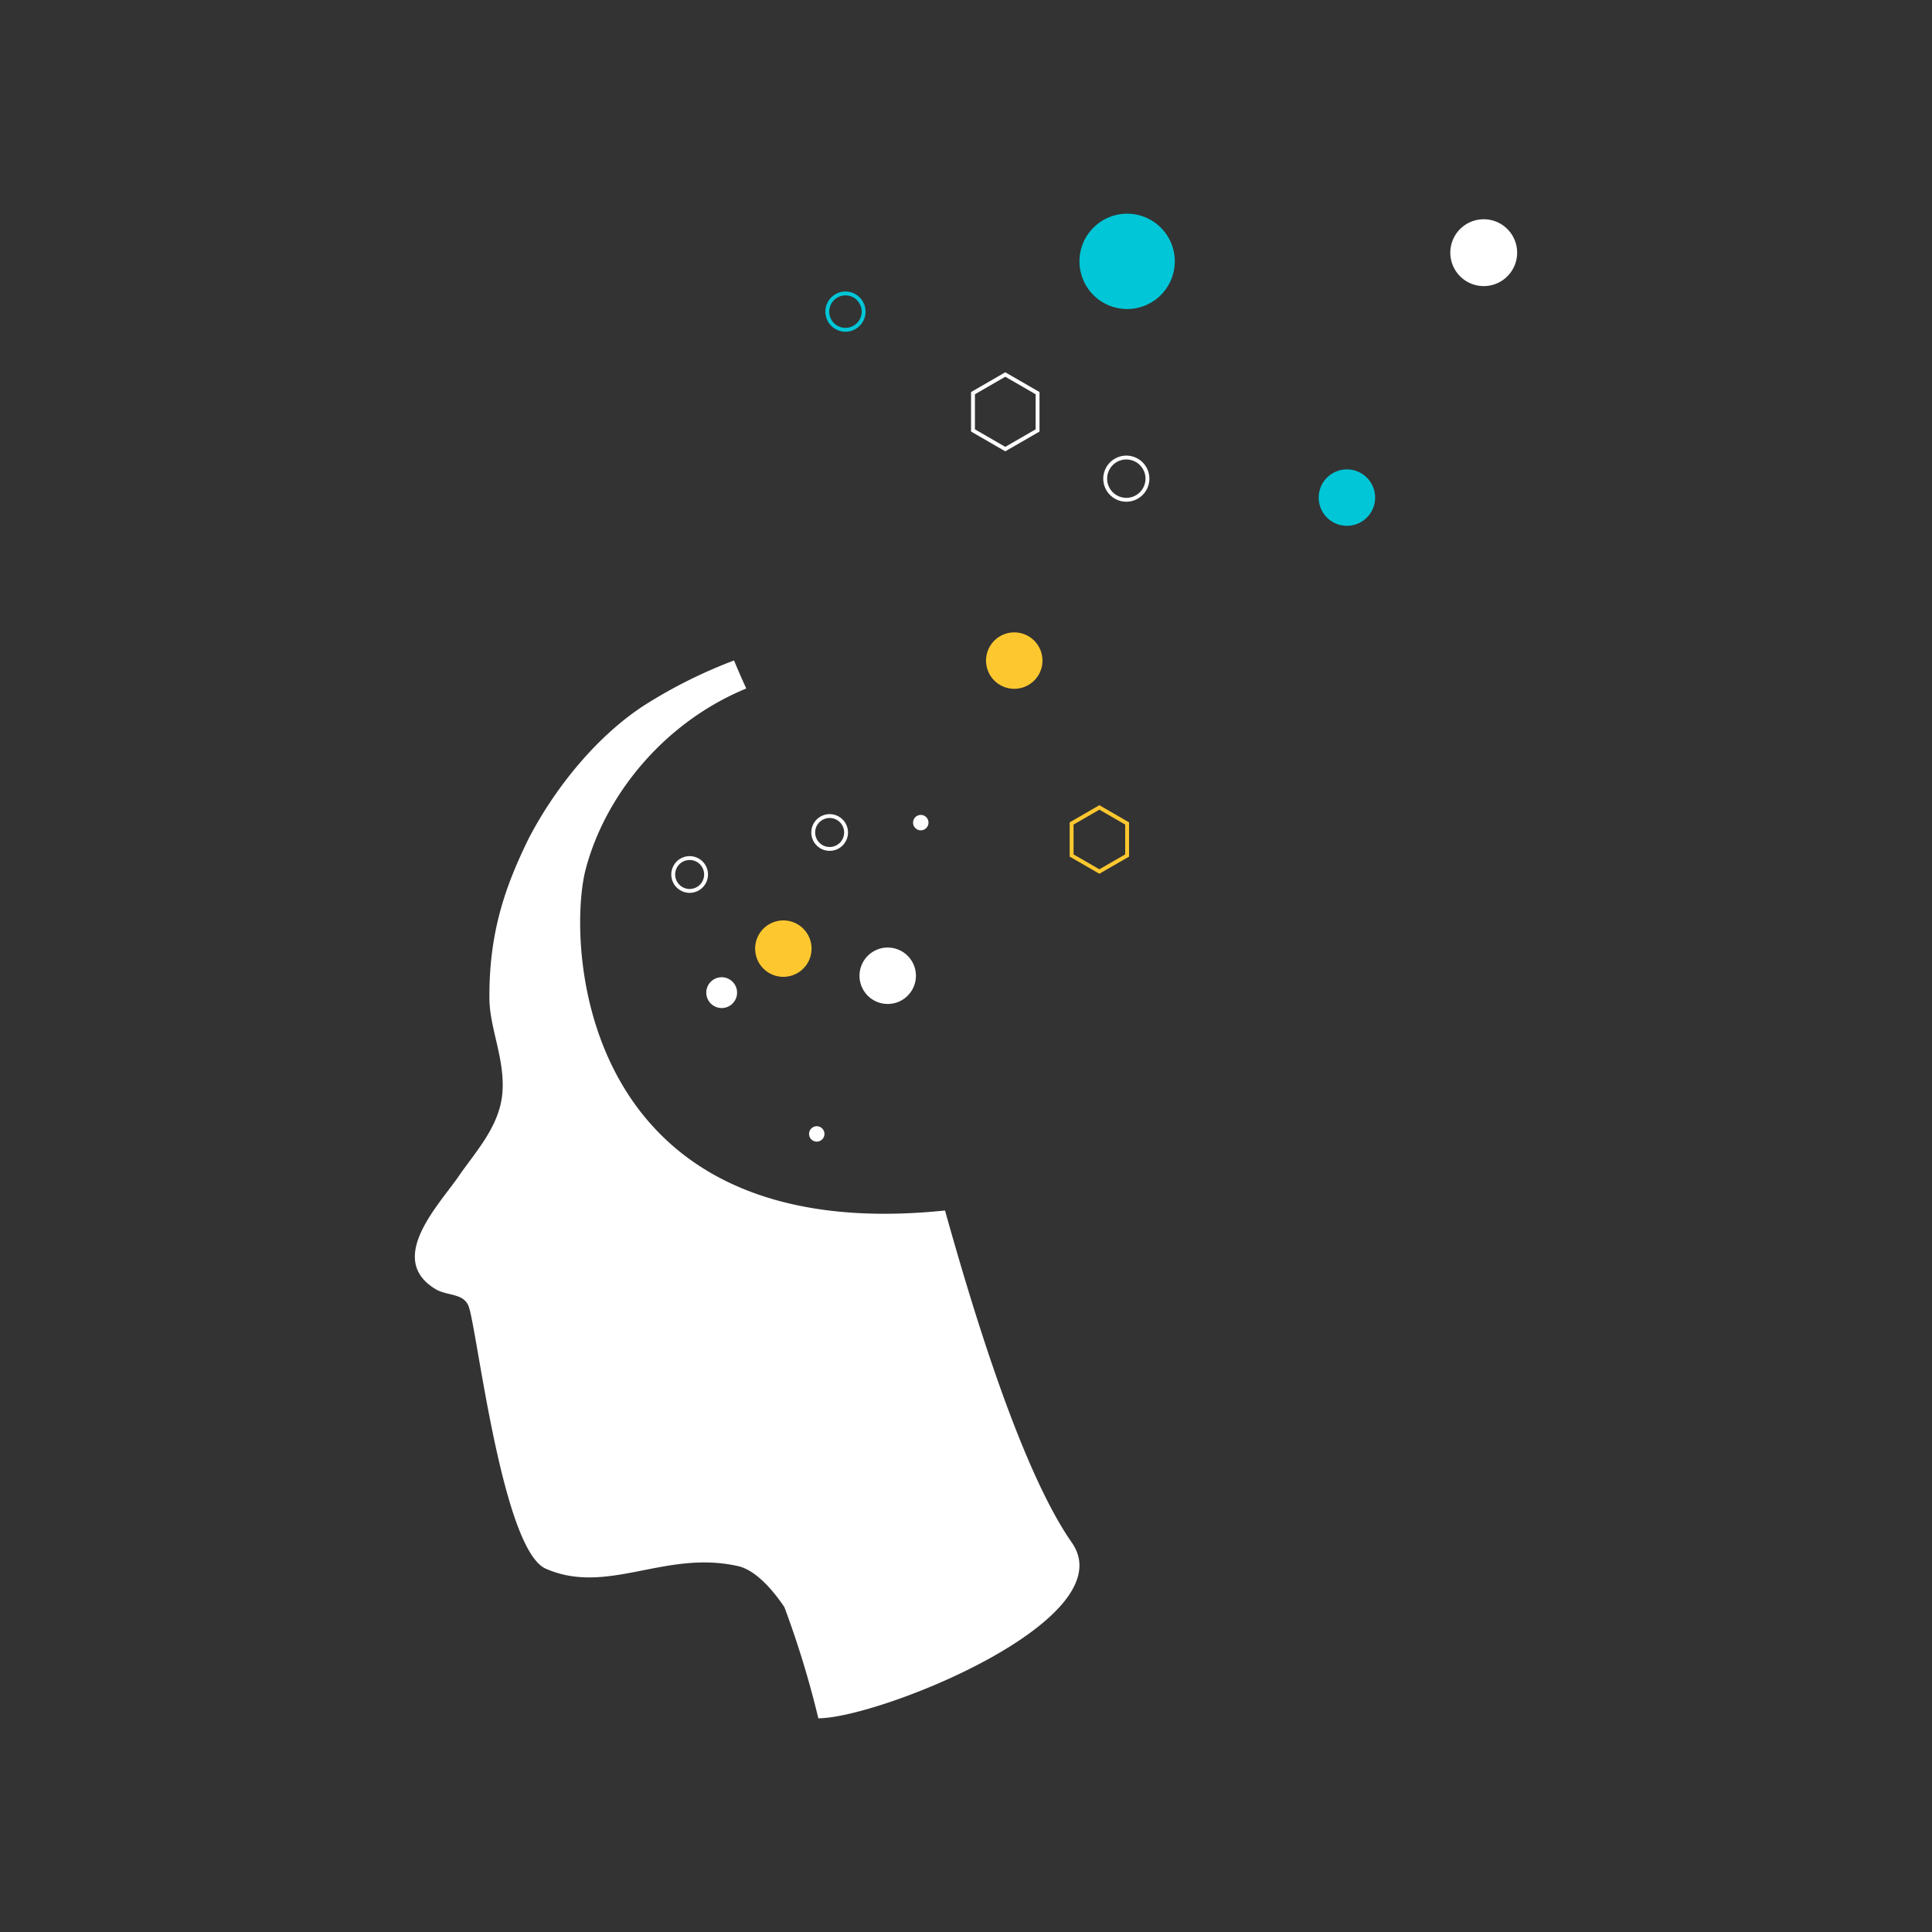 <svg id="Layer_1" data-name="Layer 1" xmlns="http://www.w3.org/2000/svg" viewBox="0 0 500 500"><rect x="0" y="0" width="500" height="500" fill="#333333" stroke="none"/><defs><style>.cls-1{fill:#fff;}.cls-2,.cls-3,.cls-6,.cls-7{fill:none;}.cls-2{stroke:#00c6d7;}.cls-2,.cls-3{stroke-miterlimit:10;}.cls-3,.cls-7{stroke:#fff;}.cls-4{fill:#fdc82f;}.cls-5{fill:#00c6d7;}.cls-6{stroke:#fdc82f;}</style></defs><path class="cls-1" d="M118.7,304.419c4.318-6.281,10.454-12.76,11.286-21.245.854-8.707-3.238-16.931-3.32-24.561-.189-17.456,4.276-29.633,10.193-41.672,7.164-13.756,18.225-26.994,30.3-34.673a127.111,127.111,0,0,1,22.812-11.341c1.015,2.455,2.071,4.887,3.165,7.254-21.719,8.958-36.657,28.056-41.563,46.787s-2.229,98.191,92.995,88.307c5.757,20.5,18.9,66.031,32.819,85.947s-49.939,45.47-65.6,45.47a248.04,248.04,0,0,0-8.776-28.744c-2.905-4.361-7.408-9.585-11.949-10.622-18.9-4.316-33.749,7.653-49.79.664-11.228-4.894-17.676-60.958-19.916-67.714-1.228-3.7-5.594-2.817-8.629-4.647-12.886-7.765.844-21.749,5.974-29.21"/><path class="cls-2" d="M220.516,85.025a4.7,4.7,0,1,0-6.088-2.666A4.7,4.7,0,0,0,220.516,85.025Z"/><path class="cls-1" d="M392.044,62.247a8.648,8.648,0,1,0-4.908,11.2,8.649,8.649,0,0,0,4.908-11.2"/><path class="cls-1" d="M190.483,255.444a3.986,3.986,0,1,0-2.262,5.161,3.986,3.986,0,0,0,2.262-5.161"/><path class="cls-3" d="M213.171,211.486a4.25,4.25,0,1,0,5.5,2.411A4.249,4.249,0,0,0,213.171,211.486Z"/><path class="cls-3" d="M176.932,222.361a4.249,4.249,0,1,0,5.505,2.41A4.249,4.249,0,0,0,176.932,222.361Z"/><path class="cls-4" d="M269.711,172.037a7.3,7.3,0,1,0-8.291,6.146,7.3,7.3,0,0,0,8.291-6.146"/><path class="cls-4" d="M209.95,246.58a7.3,7.3,0,1,0-8.291,6.146,7.3,7.3,0,0,0,8.291-6.146"/><path class="cls-1" d="M236.96,253.6a7.3,7.3,0,1,0-8.291,6.146,7.3,7.3,0,0,0,8.291-6.146"/><path class="cls-5" d="M303.9,69.456A12.334,12.334,0,1,0,289.888,79.84,12.331,12.331,0,0,0,303.9,69.456"/><path class="cls-1" d="M238.721,214.842a1.993,1.993,0,1,0-2.371-1.522,1.994,1.994,0,0,0,2.371,1.522"/><path class="cls-1" d="M211.8,295.408a1.993,1.993,0,1,0-2.371-1.522,1.993,1.993,0,0,0,2.371,1.522"/><polygon class="cls-6" points="284.516 208.964 277.334 213.11 277.334 221.404 284.516 225.549 291.697 221.404 291.697 213.11 284.516 208.964"/><path class="cls-3" d="M286.03,123.664a5.465,5.465,0,1,0,5.676-5.248A5.469,5.469,0,0,0,286.03,123.664Z"/><polygon class="cls-7" points="260.167 96.925 251.81 101.748 251.81 111.399 260.167 116.222 268.521 111.399 268.521 101.748 260.167 96.925"/><path class="cls-5" d="M355.8,129.85A7.3,7.3,0,1,0,347.512,136a7.3,7.3,0,0,0,8.291-6.146"/></svg>